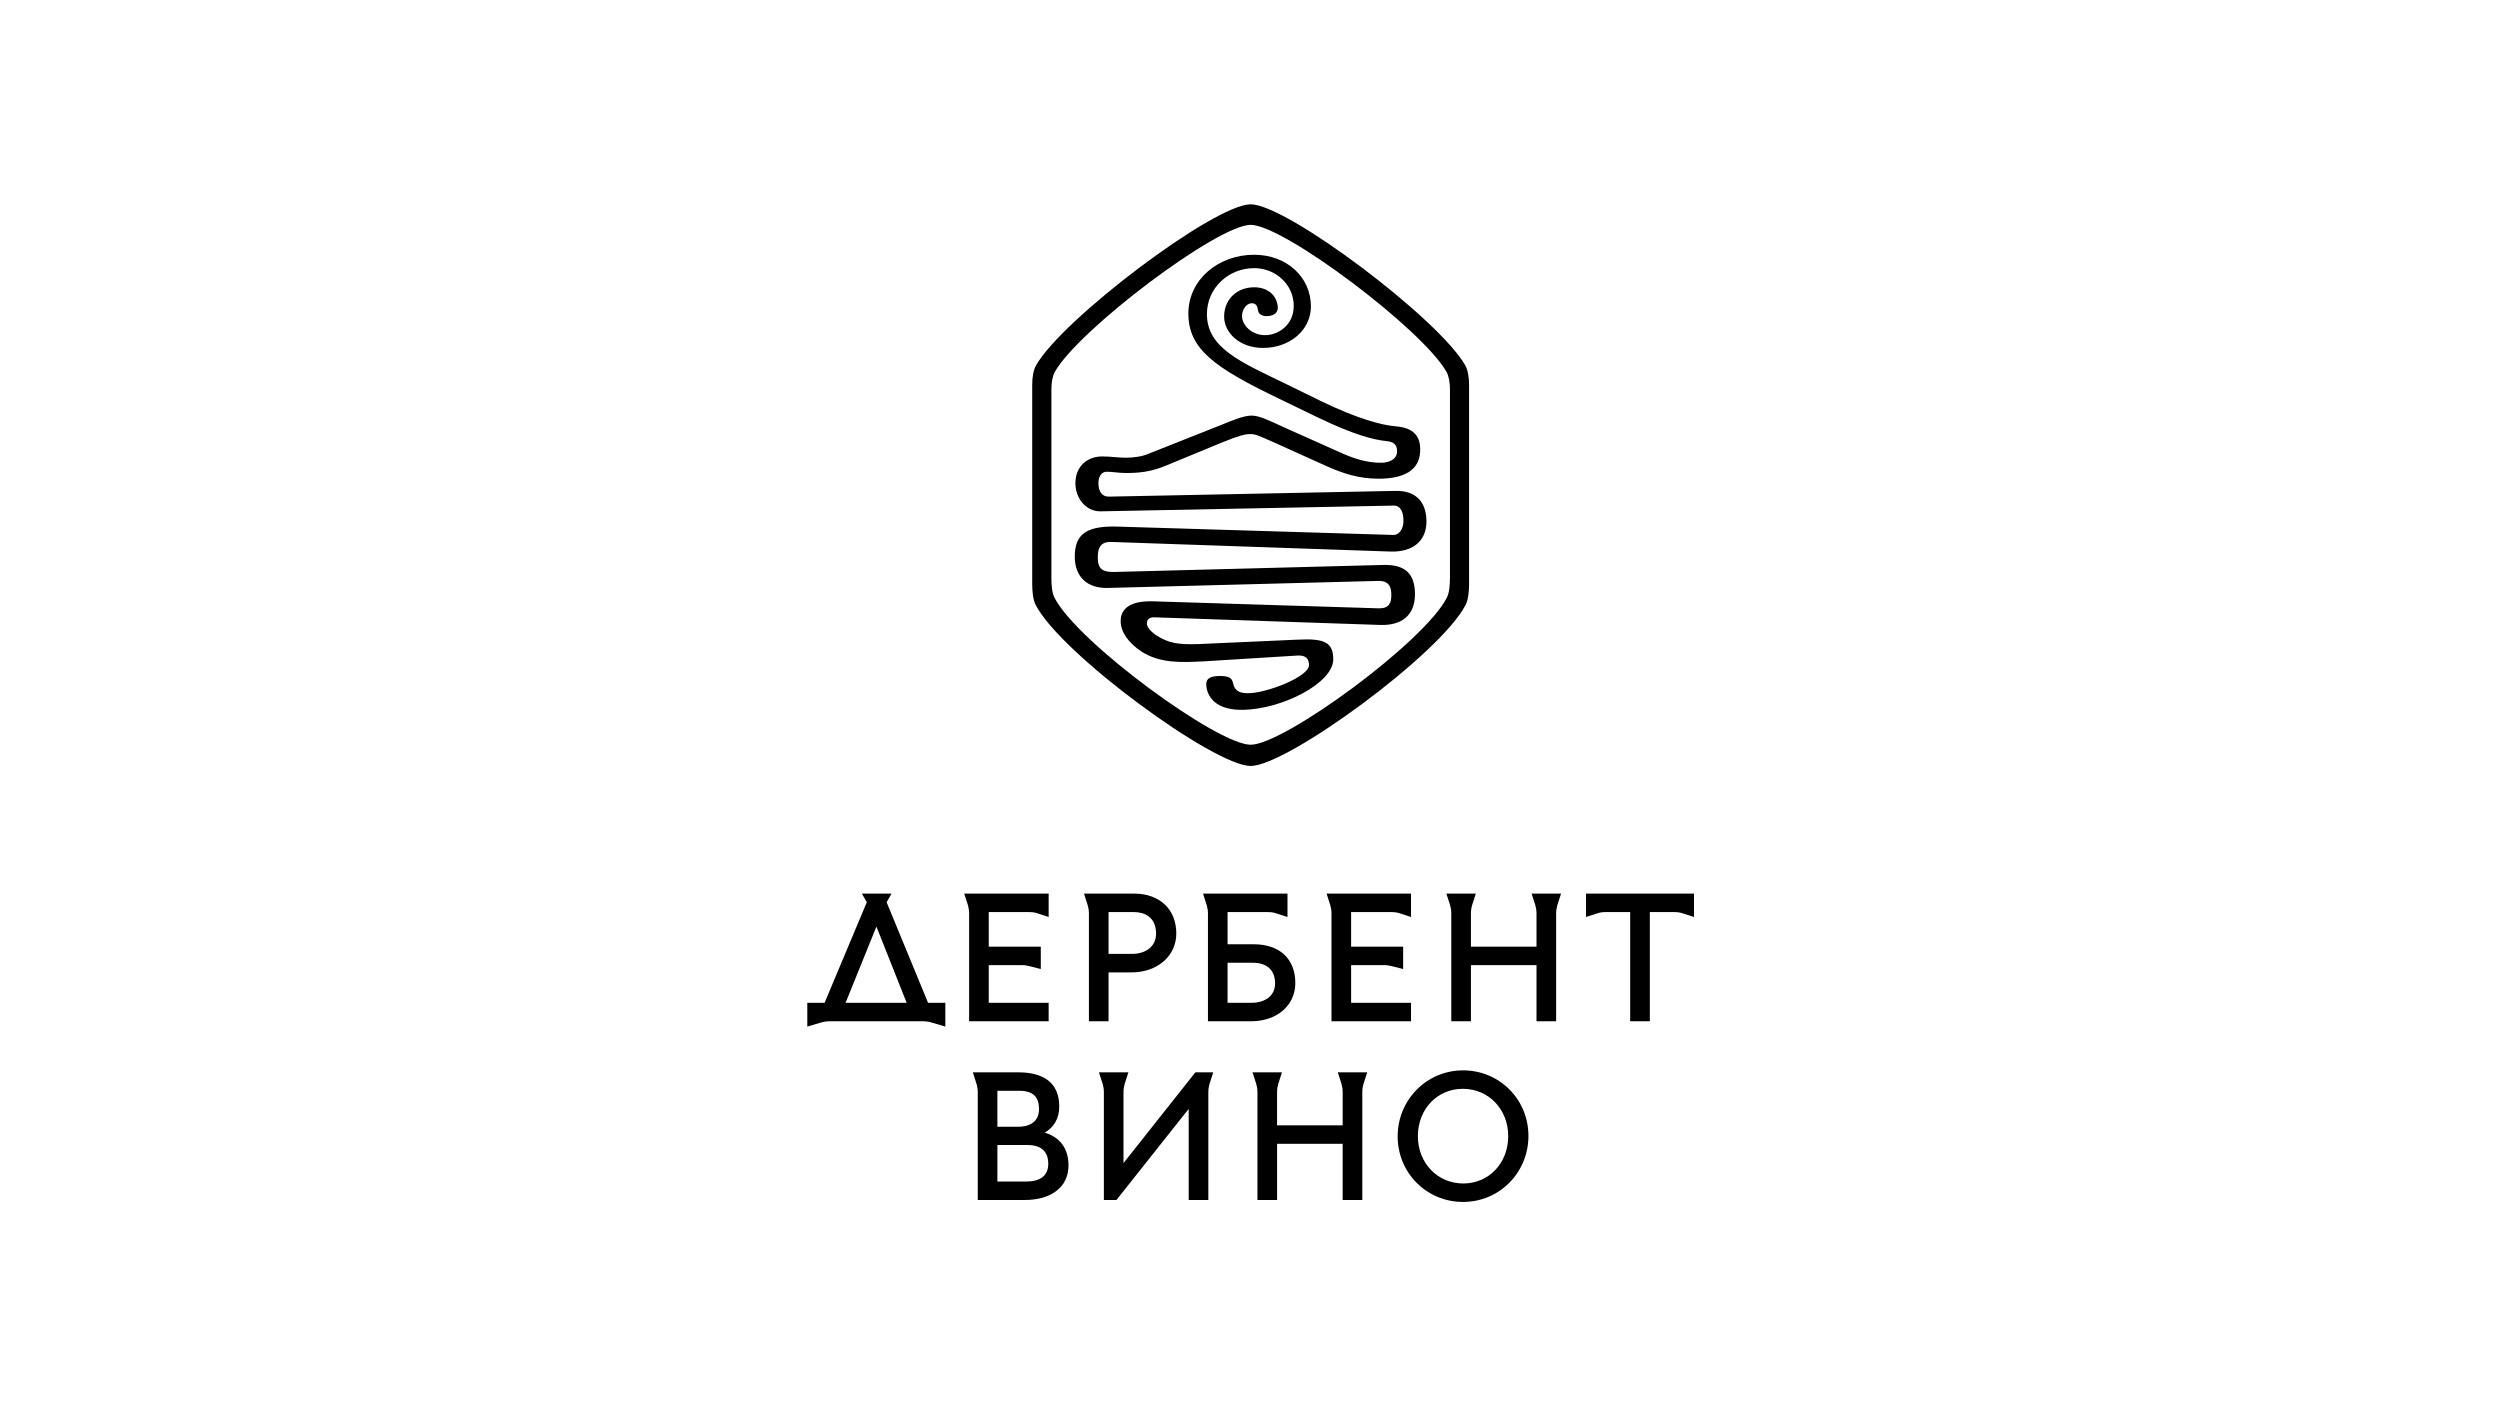 <?xml version="1.0" encoding="UTF-8"?> <svg xmlns="http://www.w3.org/2000/svg" id="Layer_1" data-name="Layer 1" viewBox="0 0 1920 1080"><g><path d="M726.02,770.15h-13.27l-31.82-77.22,3.77-6.64h-22.77l3.77,6.64-32.43,77.22h-13.27v18.25l10.26-3.02c2.41-.75,4.68-1.06,7.39-1.06h70.73c2.71,0,4.98,.3,7.39,1.06l10.25,3.02v-18.25Zm-76.61,0l23.68-58.52,23.23,58.52h-46.91Z"></path><path d="M743.38,695.2c.6,2.11,.9,4.07,.9,6.49v82.65h61.08v-14.18h-46v-28.96h25.19c2.41,0,4.07,.3,6.49,.91l8.29,2.11v-17.19h-39.97v-26.54h30.77c2.41,0,4.22,.15,6.48,.91l8.75,2.86v-17.95h-64.85l2.87,8.9Z"></path><path d="M836.29,701.68v82.65h15.08v-37.55h17.95c18.85,0,34.08-12.07,34.08-29.86,0-19-13.27-30.62-32.27-30.62h-38.61l2.87,9.05c.6,2.11,.9,3.92,.9,6.34Zm15.08-1.21h19c12.07,0,17.5,6.79,17.5,16.59s-7.84,15.53-18.55,15.53h-17.95v-32.12Z"></path><path d="M961.03,784.33c19.15,0,33.78-11.76,33.78-29.41,0-18.85-12.52-29.71-31.67-29.71h-20.36v-24.73h30.62c2.41,0,4.22,.15,6.49,.91l8.9,2.86v-17.95h-64.85l2.87,9.05c.6,2.11,.9,3.92,.9,6.34v82.65h33.33Zm-18.25-44.94h19.3c11.61,0,17.19,6.34,17.19,15.84s-7.54,14.93-18.25,14.93h-18.25v-30.77Z"></path><path d="M1021.67,695.2c.6,2.11,.91,4.07,.91,6.49v82.65h61.08v-14.18h-46v-28.96h25.18c2.41,0,4.07,.3,6.49,.91l8.29,2.11v-17.19h-39.96v-26.54h30.77c2.41,0,4.22,.15,6.49,.91l8.75,2.86v-17.95h-64.85l2.86,8.9Z"></path><path d="M1179.13,695.2c.6,2.11,.91,4.07,.91,6.49v25.34h-50.37v-25.34c0-2.41,.3-4.37,.91-6.49l2.86-8.9h-22.62l2.87,8.9c.6,2.11,.9,4.07,.9,6.49v82.65h15.08v-43.13h50.37v43.13h15.08v-82.65c0-2.41,.3-4.37,.9-6.49l2.87-8.9h-22.62l2.86,8.9Z"></path><path d="M1218.05,686.3v17.95l8.9-2.86c2.26-.75,4.07-.91,6.48-.91h18.55v83.86h15.08v-83.86h18.55c2.41,0,4.22,.15,6.49,.91l8.9,2.86v-17.95h-82.95Z"></path></g><g><path d="M802.35,869.85c6.79-3.92,11.16-10.56,11.16-20.06,0-18.7-12.67-26.24-31.52-26.24h-34.84l2.87,9.05c.6,2.11,.91,3.92,.91,6.33v82.65h36.35c18.85,0,33.33-9.05,33.33-26.54,0-13.88-7.39-21.87-18.25-25.19Zm-36.35-32.12h16.89c10.86,0,15.08,5.13,15.08,14.03s-6.03,13.57-15.99,13.57h-15.99v-27.6Zm22.17,69.68h-22.17v-28.05h22.77c11.16,0,16.29,5.13,16.29,14.48s-6.48,13.57-16.89,13.57Z"></path><path d="M862.84,893.23v-54.29c0-2.41,.3-4.37,.9-6.49l2.87-8.9h-22.62l2.87,8.9c.6,2.11,.91,4.07,.91,6.49v82.65h9.65l55.5-69.98v69.98h15.08v-82.65c0-2.41,.3-4.37,.9-6.49l2.87-8.9h-13.72l-55.2,69.68Z"></path><path d="M1030.26,832.45c.6,2.11,.9,4.07,.9,6.49v25.34h-50.37v-25.34c0-2.41,.3-4.37,.9-6.49l2.87-8.9h-22.62l2.87,8.9c.6,2.11,.91,4.07,.91,6.49v82.65h15.08v-43.13h50.37v43.13h15.08v-82.65c0-2.41,.3-4.37,.91-6.49l2.87-8.9h-22.62l2.87,8.9Z"></path><path d="M1123.62,822.04c-27.9,0-50.22,22.62-50.22,50.67s22.17,50.38,50.22,50.38,50.22-22.62,50.22-50.68-22.17-50.37-50.22-50.37Zm.15,86.87c-19.76,0-34.84-15.69-34.84-36.35s14.78-36.35,34.54-36.35,34.84,15.68,34.84,36.35-14.78,36.35-34.54,36.35Z"></path></g><g><path d="M1071.52,377l-220.09,4.41c-5.39,0-7.84-4.41-7.84-10.29,0-5.39,2.45-8.82,6.37-8.82,4.9,0,8.82,.98,15.2,.98,14.71,0,23.04-2.45,34.31-7.35l39.21-16.18c13.23-5.39,17.65-6.37,21.57-6.37s5.88,.98,18.14,6.37l40.19,18.14c13.23,5.88,25,9.75,40.19,9.75,20.1,0,30.88-6.86,31.86-20.1,.98-12.74-5.39-19.12-18.63-20.1-11.27-.98-29.41-5.83-57.84-19.56l-25.98-12.74c-34.31-16.67-61.27-27.45-61.27-53.92,0-20.1,16.67-35.29,36.27-35.29,16.67,0,30.39,12.74,30.39,28.92,0,15.2-12.25,22.55-22.06,22.55s-17.65-7.35-17.65-14.71c0-4.9,3.43-9.8,7.35-9.8,3.43,0,4.41,1.96,4.9,5.39,.49,3.43,3.92,4.9,8.33,4.41,3.92-.49,7.35-2.45,6.86-7.35-.98-9.31-8.33-14.71-18.14-14.71-13.23,0-23.04,9.31-23.04,22.55,0,12.25,11.76,24.02,29.9,24.02,20.59,0,36.76-13.72,36.76-31.86,0-22.55-18.63-39.7-43.63-39.7-27.45,0-50.49,19.12-50.49,45.1,0,27.45,20.1,41.66,70.1,65.68l29.41,14.22c27.45,13.23,42.65,17.11,52.45,18.09,5.39,.49,8.33,2.45,8.33,7.84,0,6.37-6.37,8.82-12.25,8.82-11.76,0-21.57-3.38-33.33-8.77l-41.66-18.63c-11.76-5.39-18.63-8.82-24.51-8.82s-14.22,3.43-22.55,6.86l-56.86,22.55c-4.41,1.96-11.27,2.94-17.16,2.94s-11.27-.98-18.14-.98c-11.76,0-20.59,7.84-20.59,20.59,0,11.27,7.84,21.57,19.12,21.57l225.48-4.41c5.39,0,7.35,5.39,7.35,11.76,0,5.88-2.94,10.78-7.84,10.78l-210.29-6.37c-25-.98-34.31,5.39-34.31,23.04,0,15.69,9.8,24.51,25.49,24.02l207.83-5.39c8.33,0,9.8,4.9,9.8,10.78s-1.47,10.29-9.31,10.29l-173.56-5.39c-16.67-.49-25,4.9-25,15.2,0,8.33,5.88,16.67,16.18,23.53,14.22,8.82,29.41,8.33,48.04,7.35l71.11-4.41c6.37-.49,9.31,1.96,9.31,7.35,0,8.82-32.35,21.57-47.06,21.57-8.82,0-10.29-3.92-11.27-7.84-.98-4.41-3.92-5.39-10.29-5.39-5.39,0-10.29,.98-10.29,6.37s3.43,19.61,26.96,19.61c30.88,0,70.59-20.59,70.59-38.72,0-13.23-6.86-16.18-26.96-15.2l-77,3.43c-16.18,.49-22.55-.98-31.37-6.37-3.92-2.45-7.84-6.37-7.84-9.31s1.47-4.9,5.39-4.9l174.05,5.88c16.18,.49,26.47-7.35,26.47-23.53s-7.84-23.04-24.51-22.55l-206.85,5.39c-8.33,0-12.25-1.96-12.25-11.27s3.92-12.25,11.27-11.76l213.72,7.35c17.16,.49,27.45-8.33,27.45-23.04,0-15.69-8.82-24.02-24.02-23.53Z"></path><path d="M1125.42,280.78c-19.78-35.4-137.05-123.87-164.92-123.87s-145.14,88.47-164.92,123.87c-1.84,3.3-2.84,8.81-2.84,14.61v152.77c0,5.57,.48,12.11,2.58,16.26,18.99,37.44,137.18,123.85,165.17,123.85s146.18-86.41,165.17-123.85c2.1-4.15,2.58-10.69,2.58-16.26v-152.77c0-5.8-1-11.31-2.84-14.61Zm-11.87,163.36c0,5.08-.43,11.05-2.35,14.83-17.33,34.15-125.15,112.99-150.69,112.99s-133.37-78.84-150.69-112.99c-1.92-3.78-2.35-9.76-2.35-14.83v-145.11c0-5.29,.91-10.32,2.59-13.33,18.04-32.3,125.03-113.01,150.46-113.01s132.41,80.71,150.46,113.01c1.68,3.01,2.59,8.04,2.59,13.33v145.11Z"></path></g></svg> 
